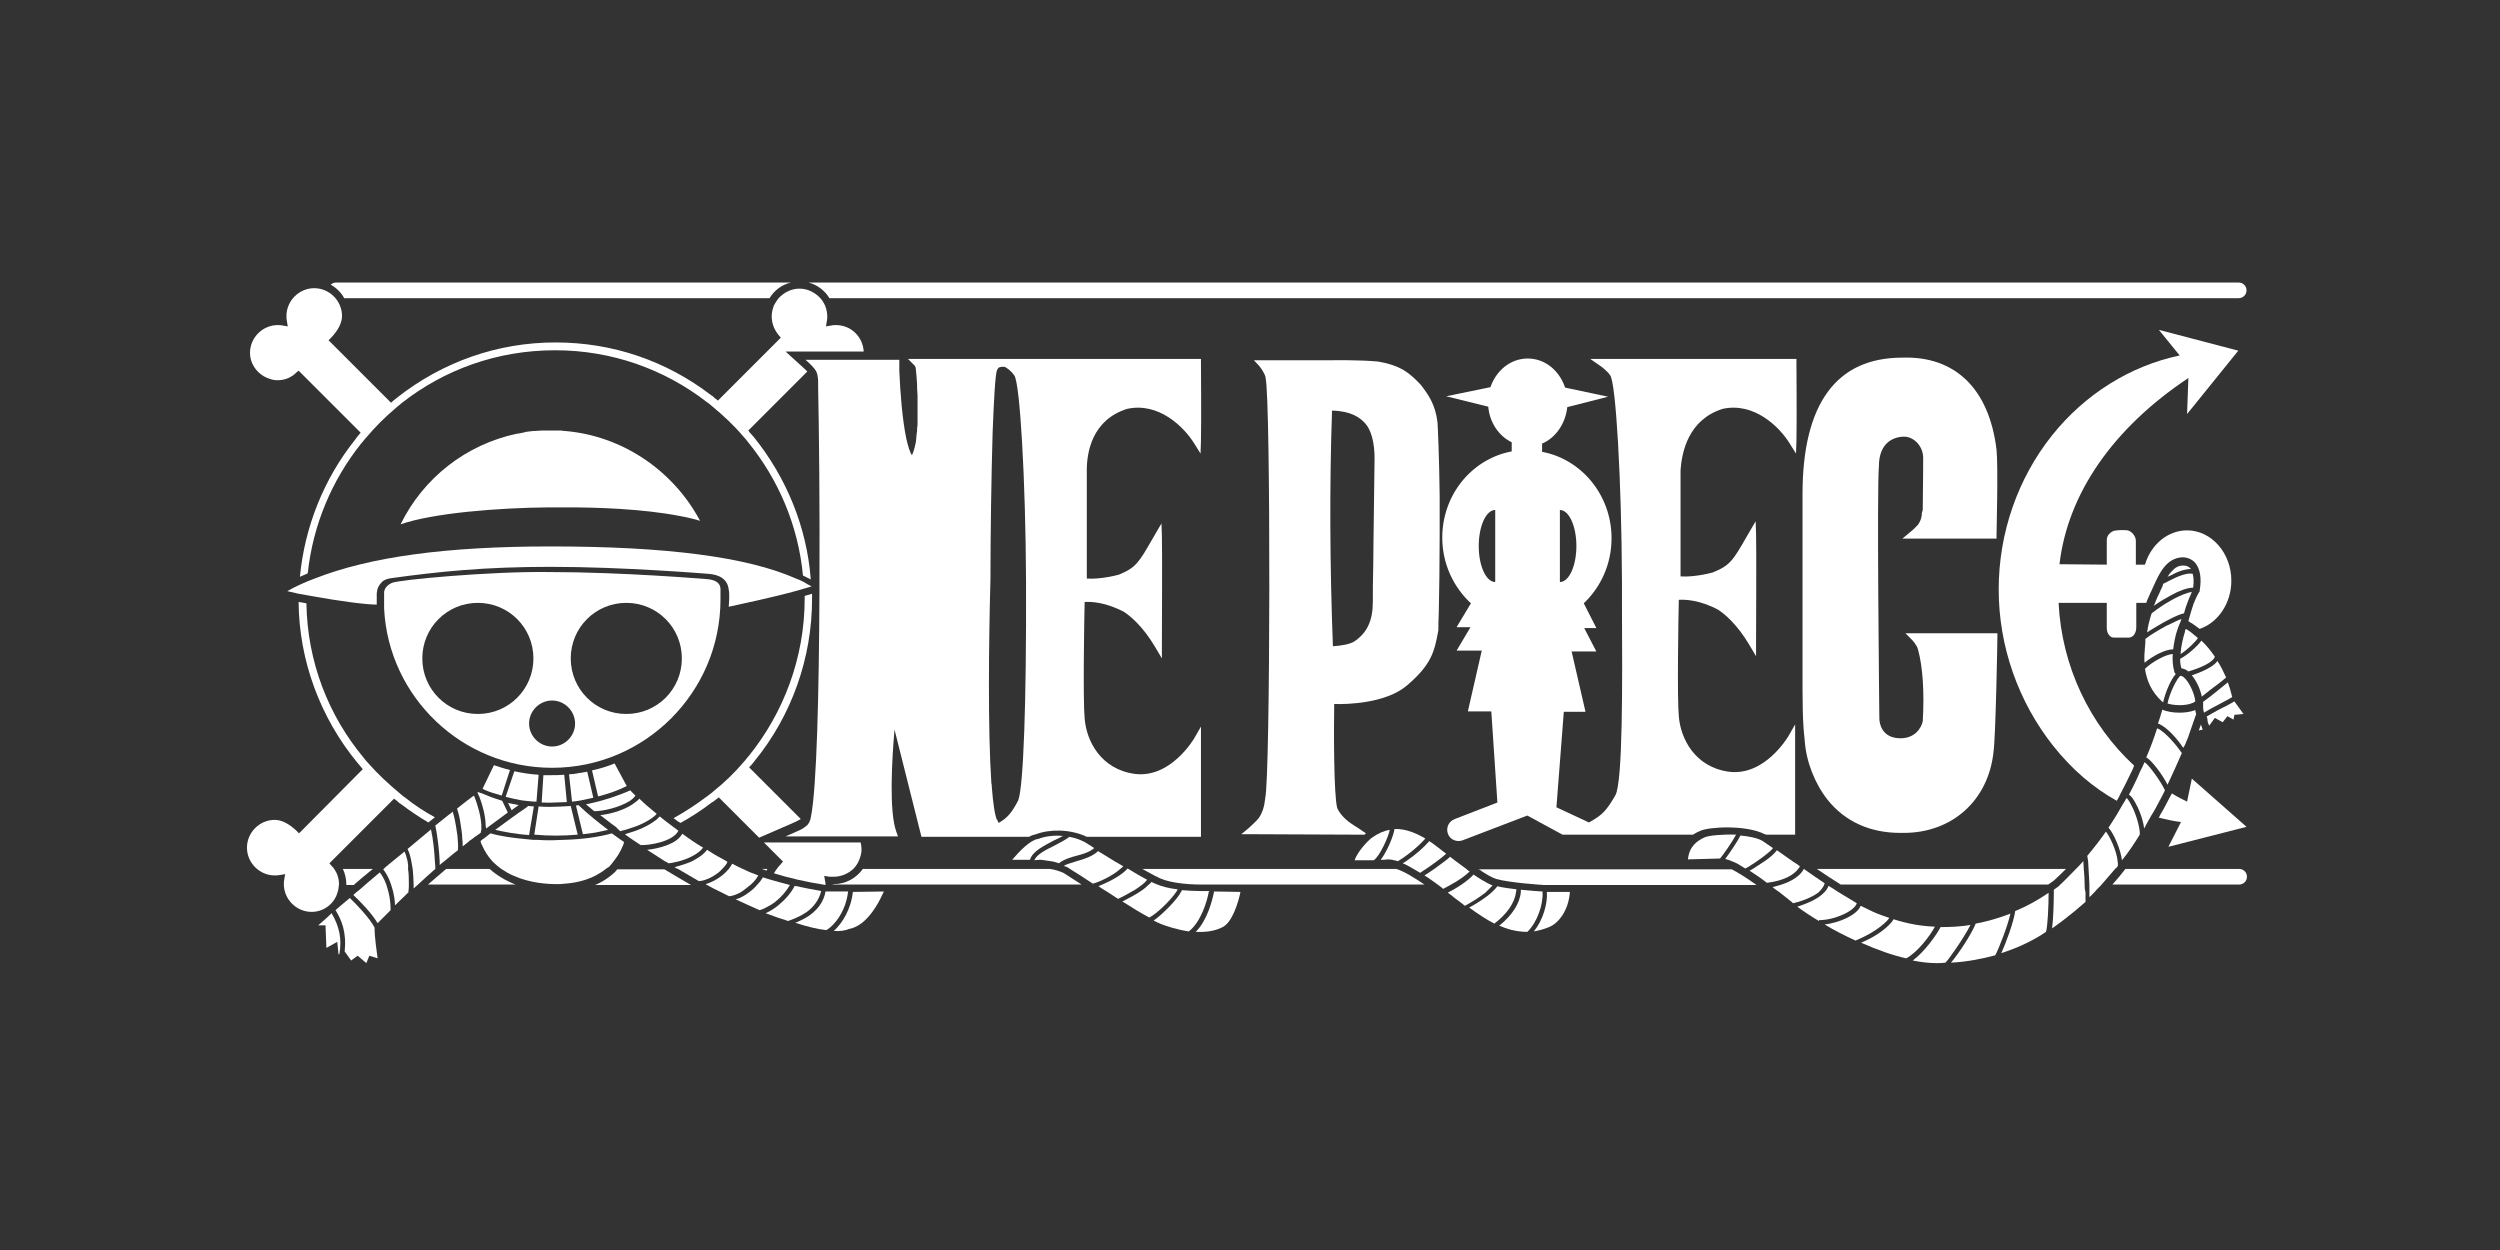 <?xml version="1.0" encoding="utf-8"?>
<svg xmlns="http://www.w3.org/2000/svg" xmlns:xlink="http://www.w3.org/1999/xlink" version="1.1" id="Capa_1" x="0px" y="0px" viewBox="0 0 576 288" style="enable-background:new 0 0 576 288;">
<rect x="0" y="0" width="576" height="288" fill="#333333" stroke="none"/>
<style type="text/css">
	.st0{fill:#FFFFFF;}
</style>
<g>
	<path class="st0" d="M396.9,94.2c7.3-1.6,13.1,4.2,15.4,7.9l1.5,2.4l0.1-2.9c0.1-4.9,0-18,0-18.1l0-0.8l-47.5,0l2.3,1.6&#xD;&#xA;		c0,0,1.6,1.1,2.3,2.2c1.3,1.8,2.6,24,2.7,47.5l0,5.6c0.1,18,0.2,40.4-1.5,43.6c-2,3.5-3.1,4.6-5.6,6l-0.5,0.3v0l-7.5-3.5l1.7-22&#xD;&#xA;		l5,0l-3.2-13.9h5.7l-2.8-5.4h2.8l-2.9-5.7c3.9-3.7,6.4-9,6.4-15c0-9.9-6.9-18.2-16-19.9v-1.9c3.1-1.3,5.4-4.6,5.8-8.4l9.4-2.4&#xD;&#xA;		l-9.9-2.1c-1.3-3.9-4.6-6.7-8.6-6.7c-4,0-7.3,2.8-8.6,6.6l-10.2,2.1l9.7,2.4c0.3,3.7,2.5,6.8,5.4,8.2v2.1c-9.1,1.7-16,9.9-16,19.9&#xD;&#xA;		c0,6,2.6,11.4,6.6,15.1l-3.3,5.5h3.2l-3.2,5.4h5.8l-3.2,14l5.4,0l1.4,21l-9.8,3.8c-1.4,0.5-2.1,2-1.6,3.4c0.5,1.4,2.1,2,3.4,1.5&#xD;&#xA;		l14.9-5.7l8.1,4.4l5.9,0v0l24.2,0c0.7-0.5,1.3-0.7,1.7-0.9c2-0.9,10.5-1.4,14.8,0.8l0.1,0c0.1,0,0.1,0.1,0.2,0.1l6.7,0v-25.4&#xD;&#xA;		l-1.6,2.8c-0.1,0.1-5.4,9.2-13.7,8.1c-7.8-1.1-11.1-7.6-11.5-12.8c-0.4-4-0.1-22.8,0-26.8c1.4-0.1,4.8,0,9.1,2.3&#xD;&#xA;		c1.5,1,4.3,3.3,7.1,8l1.6,2.7l0-3.1c0-0.9,0.1-22.9,0-25.1l-0.1-2.9l-2.1,3.6c-3.1,5.4-3.8,6.6-7.8,8.2c-3.4,0.9-6.2,1-7.4,0.9&#xD;&#xA;		v-24.5C387.5,104.1,389,96.7,396.9,94.2z M359.4,117.5c2.1,0,3.8,3.7,3.8,8.3c0,4.6-1.7,8.3-3.8,8.3V117.5z M344.5,134.1&#xD;&#xA;		c-2.1,0-3.8-3.7-3.8-8.3c0-4.6,1.7-8.3,3.8-8.3V134.1z"/>
	<path class="st0" d="M442.8,118.2c0,1.6-0.9,2.7-0.9,2.7c0,0-0.9,1-1.8,1.7l-1.8,1.5l21.7,0l0-0.8c0-0.6,0.4-15.9,0-19.7&#xD;&#xA;		c-1.7-14-9.5-21.6-21.7-21.2c-15.2,0-23,10.6-23,31.5v39.4c0,9.1,0,12.9,0.5,17.2c0.3,4.9,2.3,10,5.3,13.8c4,5,9.8,7.6,16.7,7.6&#xD;&#xA;		c0.2,0,0.4,0,0.6,0c0.1,0,0.1,0,0.2,0c11.2,0,19.5-7.5,20.7-18.6c0.5-3.4,0.9-25.5,0.9-26.5l0-0.9H439l1.5,1.5c0,0,1.1,1.1,1.4,2.2&#xD;&#xA;		c1.1,4,1.5,9.8,1.1,16.6c-0.3,1.4-1.7,3.9-5.1,3.9c-4.4,0-4.9-3.5-4.9-4.6c0-0.5-0.6-53.3-0.1-58l0-0.1c0-2.6,0.8-4.5,2.2-5.6&#xD;&#xA;		c1.4-1.1,3-1.2,3.7-1.2c2.3,0.1,4.3,2.3,4.3,4.9l0,0.1c0,0.4,0,4.4-0.1,11.9L442.8,118.2z"/>
	<path class="st0" d="M487.7,184.5c0.3-0.5,0.6-1,0.8-1.5c0.9-1.7,1.7-3.3,2.5-5c0.3-0.5,0.5-1.1,0.7-1.6&#xD;&#xA;		c-10.2-9.4-16.7-22.9-17.4-37.5l11.1,0l0,5.8c0,0.8,0.3,1.5,0.8,1.9c0.3,0.3,0.7,0.3,1.1,0.3h3.2l0.1,0c1.3-0.2,1.6-1.6,1.6-2.4&#xD;&#xA;		l0-5.6h2.3c0.2-0.7,0.5-1.2,0.7-1.7c0.1-0.2,0.1-0.3,0.2-0.5c0.3-0.5,0.5-1.1,0.8-1.7c1.3-2.9,2.9-6.4,6.6-6.6h0&#xD;&#xA;		c1.2,0,2.3,0.5,3,1.3c0,0,0,0,0,0c1.1,1.4,1.5,3.5,1,6.4l0,0.2l-0.1,0.1c-0.5,0.8-0.9,1.7-1.3,2.7c-0.4,1.2-0.8,2.5-1.2,4&#xD;&#xA;		c0.3,0.2,0.5,0.4,0.8,0.5c0.6,0.4,1.2,0.9,1.8,1.3c4.2-1.4,7.3-5.9,7.3-11.1c0-6.4-4.6-11.6-10.2-11.6c-4.4,0-8.3,3.2-9.7,7.9h-2.1&#xD;&#xA;		c0-1.6,0-5,0-5.5c0-1.1-1-2.2-1.9-2.4c-0.6-0.1-2.3-0.1-3.1,0.1l-0.1,0c-0.7,0.3-1.6,1-1.6,2.1l0,5.7l-10.9-0.1&#xD;&#xA;		c1.9-16.3,12.4-31.4,29.7-42.9l-0.3,8.3l11.8-14.6L497.4,76l4.8,5.9c-11.4,2.4-21.8,8.9-29.4,18.4c-7.9,9.9-12.3,22.5-12.3,35.5&#xD;&#xA;		c0,13.1,4.5,25.9,12.6,36.1C477.4,177.3,482.3,181.5,487.7,184.5z"/>
	<path class="st0" d="M517.6,190.5L505,179.4l-1.1,5.3c-1.2-0.6-2.4-1.2-3.5-1.9c-0.3,0.5-0.5,1-0.8,1.5c-0.5,0.9-0.9,1.8-1.4,2.6&#xD;&#xA;		c-0.3,0.5-0.6,1-0.8,1.5c1.7,0.4,3.4,0.8,5.1,1l-2.9,5.7L517.6,190.5z"/>
	<path class="st0" d="M259.7,94.2c7.3-1.6,13.1,4.2,15.4,7.9l1.5,2.4l0.1-2.9c0.1-4.9,0-18,0-18.1l0-0.8h-44.7h-20.8l-0.4,0h-0.3v0&#xD;&#xA;		l-1.3,0l1.5,1.5c0,0,0.3,0.3,0.3,0.8c0.1,0.6,0.1,1.3,0.2,2.1c0,0.5,0.1,1.1,0.1,1.7c0,0.2,0,0.4,0,0.6c0,0.6,0.1,1.1,0.1,1.7&#xD;&#xA;		c0,0.1,0,0.1,0,0.2c0,0.3,0,0.7,0,1c0,1.1,0,2.2,0,3.3c0,0.5,0,1,0,1.5c0,0.1,0,0.3,0,0.4c0,0.4,0,0.7-0.1,1.1c0,0.1,0,0.3,0,0.4&#xD;&#xA;		c0,0.3,0,0.6-0.1,0.9c0,0.4-0.1,0.7-0.1,1.1c0,0,0,0,0,0.1c0,0.3-0.1,0.6-0.1,0.8c-0.3,1.5-0.6,2.4-0.9,3c-0.5-0.8-0.9-2.1-1.3-3.9&#xD;&#xA;		c-0.9-4.3-1.4-10.6-1.6-15.6c0-0.2,0-0.3,0-0.5c0-0.4,0-0.8,0-1.2l0-0.8h-2.2v0H202h-16.4c0,0,1.6,1.4,2,2c0.5,0.6,0.7,1.1,0.8,1.9&#xD;&#xA;		c0.1,0.4,0.1,1,0.1,1.6c0,0.5,0,0.9,0,0.9c0.2,9.4,0.4,27.4,0.3,45.6c0,0.5,0,1,0,1.5c-0.1,22.7-0.6,45.4-2,52&#xD;&#xA;		c0,0.2-0.1,0.3-0.1,0.4c-0.2,0.6-0.3,0.8-0.6,1.2c-0.3,0.3-0.9,0.8-1.7,1.2c-0.8,0.4-3.4,1.5-3.4,1.5H202h2.7v0h2.2l-0.4-1.1&#xD;&#xA;		c-1.7-4.7-1-16.7-0.4-23.5l6.2,24.7h12.7h6.9h5.2c0.5-0.3,1.1-0.5,1.6-0.6c3.2-1.2,7.9-1.2,11.7,0.6h26.3v-25.4l-1.6,2.8&#xD;&#xA;		c-0.1,0.1-5.4,9.2-13.7,8.1c-7.8-1.1-11.1-7.6-11.5-12.8c-0.4-4-0.1-22.8,0-26.8c1.4-0.1,4.8,0,9.1,2.3c1.5,1,4.3,3.3,7.1,8&#xD;&#xA;		l1.6,2.7l0-3.1c0-0.9,0.1-22.9,0-25.1l-0.1-2.9l-2.1,3.6c-3.1,5.4-3.8,6.6-7.7,8.2c-3.4,0.9-6.2,1-7.4,0.9v-24.5&#xD;&#xA;		C250.3,104.1,251.7,96.7,259.7,94.2z M233.7,86.5c1.3,1.8,2.6,24,2.7,47.5c0.1,28-0.6,47.3-1.8,50.4c-1.4,2.7-2.4,4-4.5,5.2&#xD;&#xA;		c0,0,0,0,0,0c-0.1-0.1-0.1-0.2-0.2-0.4l0-0.1l-0.1-0.1c0,0,0-0.1-0.1-0.1c-0.5-1.1-0.9-3.8-1.2-7.7c0-0.3,0-0.5-0.1-0.8&#xD;&#xA;		c0-0.1,0-0.1,0-0.2c-0.8-11.7-0.6-32.1-0.2-46.8c0-10,0.2-23.6,0.5-33.8c0.3-7.7,0.6-13.2,1-14.3c0-0.1,0.1-0.1,0.1-0.1l0-0.1&#xD;&#xA;		c0.3-0.5,0.5-0.6,1.6-0.6C232,84.7,233.1,85.6,233.7,86.5z"/>
	<path class="st0" d="M192.1,202c1.7,0,3.3-0.7,4.5-1.8c0.5-0.5,0.9-1.1,1.2-1.7c0.4-0.9,0.7-1.8,0.7-2.8c0-0.6-0.1-1.1-0.2-1.6&#xD;&#xA;		h-22.3l4.4,4.4l0,0l-0.5,0.6c-0.4,0.4-0.7,0.8-1,1.2c-0.2,0.3-0.4,0.6-0.6,0.9c3.5,1.1,7.4,2,11.9,2.7c0-0.3,0-0.6-0.1-0.9&#xD;&#xA;		l-0.2-1.2l1.2,0.2C191.4,202,191.7,202,192.1,202z"/>
	<path class="st0" d="M102.8,200.2c-1.4,1.2-2.8,2.4-4.2,3.6h20.2c-2.1-0.8-4.2-2-6-3.6H102.8z"/>
	<path class="st0" d="M81.6,203.8c1.4-1.2,2.8-2.4,4.3-3.6H79c0.5,1.1,0.8,2.3,0.8,3.6c0,0,0,0.1,0,0.1H81.6z"/>
	<path class="st0" d="M176.6,200.6c0.1-0.1,0.1-0.3,0.2-0.4h-1.3C175.8,200.3,176.2,200.4,176.6,200.6z"/>
	<path class="st0" d="M142.3,200.2c-0.1,0.2-0.3,0.3-0.4,0.5c-1.4,1.4-3.1,2.5-4.8,3.2h22.1c-2.1-1.2-4.1-2.4-6.1-3.6H142.3z"/>
	<path class="st0" d="M340.6,200.2c1.6,1.1,3.1,2,4.1,2.3c3,0.9,10.9,1.4,11,1.4h7.8h41.2c-2.5-1.8-4.5-3-5.7-3.6H340.6z"/>
	<path class="st0" d="M241.9,200.2h-43.1c-1.5,2.1-3.9,3.5-6.7,3.5c-0.1,0-0.2,0-0.2,0c0,0,0,0.1,0,0.1h14.5h42.8&#xD;&#xA;		c-1.5-1-3-1.9-4.2-2.7C243.8,200.6,243.1,200.4,241.9,200.2z"/>
	<path class="st0" d="M471.9,203.8c0.4-0.3,0.9-0.6,1.3-0.9c1-0.9,1.9-1.8,2.8-2.7h-57.4c1.8,1.2,3.7,2.5,5.5,3.6H471.9z"/>
	<path class="st0" d="M263.2,200.2c1.3,0.7,2.3,1.3,3.1,1.7l0.1,0c2.2,1.4,6.6,1.9,10.4,1.9h11h40.4c-2.4-1.6-4.6-3-6.5-3.6H263.2z"/>
	<path class="st0" d="M515.9,200.2h-26.2c-1,1.3-2,2.5-3,3.6h29.2c1,0,1.8-0.8,1.8-1.8C517.7,201,516.9,200.2,515.9,200.2z"/>
	<path class="st0" d="M191.1,68.7h324.7c1,0,1.8-0.8,1.8-1.8c0-1-0.8-1.8-1.8-1.8H186.3C188.3,65.6,190.1,67,191.1,68.7z"/>
	<path class="st0" d="M79.3,68.7h98c1.1-1.8,2.8-3.1,4.9-3.6H77.4c-0.5,0-0.9,0.2-1.2,0.5C77.5,66.3,78.6,67.4,79.3,68.7z"/>
	<path class="st0" d="M164.2,184.8C164.2,184.8,164.2,184.7,164.2,184.8c0.5-0.4,0.9-0.7,1.3-1c0,0,0.1-0.1,0.1-0.1l9.3,9.3l5.3-2.3&#xD;&#xA;		c0,0,2.6-1.1,3.4-1.5c0.4-0.2,0.7-0.4,0.9-0.5l-11.9-11.9c0,0,0.1-0.1,0.1-0.1c0.4-0.4,0.8-0.9,1.1-1.3&#xD;&#xA;		c8.6-10.5,13.3-23.8,13.3-37.4c0-0.4,0-0.8,0-1.2c-0.6,0.2-1.1,0.3-1.7,0.5c0,0.2,0,0.4,0,0.6c0,13.7-4.9,26.4-12.9,36.3&#xD;&#xA;		c-0.4,0.4-0.7,0.9-1.1,1.3c-2.1,2.5-4.5,4.8-7,6.8c-0.4,0.4-0.9,0.7-1.4,1.1c-2.5,1.9-5.1,3.6-7.8,5.1c0.5,0.4,1,0.8,1.6,1.1&#xD;&#xA;		c2.5-1.4,5-3,7.3-4.8L164.2,184.8z"/>
	<path class="st0" d="M77.8,205.5c0.2-0.5,0.2-1.1,0.3-1.7c0,0,0-0.1,0-0.1c0-1.3-0.4-2.5-1.1-3.5c-0.2-0.3-0.4-0.5-0.6-0.7&#xD;&#xA;		l-0.5-0.6l0.2-0.2L90.8,184c0,0,0.1,0.1,0.1,0.1c0.4,0.3,0.8,0.6,1.2,1c0.1,0,0.1,0.1,0.2,0.1c2.1,1.6,4.2,3,6.4,4.3&#xD;&#xA;		c0.5-0.4,1-0.8,1.5-1.2c-2.4-1.3-4.7-2.8-6.8-4.5c-0.5-0.3-0.9-0.7-1.4-1.1c-2.5-2.1-4.9-4.3-7.1-6.8c-0.4-0.4-0.8-0.9-1.1-1.3&#xD;&#xA;		c-8.1-9.7-13-22.1-13.2-35.6c-0.6-0.1-1.2-0.2-1.8-0.3c0.1,13.5,5,26.7,13.6,37.1c0,0,0.1,0.1,0.1,0.1c0.3,0.4,0.6,0.7,0.9,1.1&#xD;&#xA;		l0.1,0.1c0,0,0,0.1,0.1,0.1L68.9,192l-0.6-0.6c-1.7-1.6-3.4-2.5-5-2.5c-3.5,0-6.4,2.9-6.4,6.4c0,3.5,2.9,6.4,6.4,6.4&#xD;&#xA;		c0.4,0,0.7,0,1.2-0.1l1.2-0.2l-0.2,1.2c-0.1,0.4-0.1,0.7-0.1,1.1c0,3.5,2.9,6.4,6.4,6.4C74.6,210.1,77.1,208.2,77.8,205.5z"/>
	<path class="st0" d="M62.2,87.3c0.5,0.2,1.1,0.3,1.7,0.3c0,0,0.1,0,0.1,0c1.3,0,2.5-0.4,3.5-1.1c0.3-0.2,0.5-0.4,0.7-0.6l0.6-0.5&#xD;&#xA;		l0.2,0.2l14.1,14.1c0,0-0.1,0.1-0.1,0.1c-0.4,0.5-0.8,0.9-1.1,1.4c-7.3,9.1-11.7,20.2-12.8,31.7c0.6-0.3,1.2-0.5,1.8-0.8&#xD;&#xA;		c1.2-11.2,5.6-21.5,12.3-29.9c0.4-0.4,0.7-0.9,1.1-1.3c2.1-2.5,4.4-4.8,6.9-6.9c0.4-0.4,0.9-0.7,1.3-1.1c9.8-7.7,22-12.2,35.4-12.2&#xD;&#xA;		c13.1,0,25.2,4.4,34.9,11.9c0.5,0.3,0.9,0.7,1.4,1.1c2.5,2.1,4.9,4.3,7,6.8c0.4,0.4,0.8,0.9,1.1,1.3c7,8.6,11.6,19.2,12.7,30.8&#xD;&#xA;		c0.6,0.3,1.2,0.6,1.8,0.9c-0.9-12-5.6-23.5-13.2-32.9c0,0-0.1-0.1-0.1-0.1c-0.3-0.3-0.5-0.6-0.8-0.9l-0.2-0.3c0,0-0.1-0.1-0.1-0.1&#xD;&#xA;		l13.6-13.6c-0.3-0.3-1-1-1.7-1.6l-3.3-3H199c-0.2-3.4-2.9-6.1-6.4-6.1c-0.4,0-0.7,0-1.1,0.1l-1.2,0.2l0.2-1.2&#xD;&#xA;		c0.1-0.4,0.1-0.7,0.1-1.1c0-0.9-0.2-1.7-0.5-2.5c-0.3-0.6-0.6-1.2-1.1-1.7c-1.2-1.3-2.9-2.2-4.8-2.2c-1.9,0-3.6,0.9-4.8,2.2&#xD;&#xA;		c-0.4,0.5-0.8,1.1-1.1,1.7c-0.3,0.8-0.5,1.6-0.5,2.5c0,1.6,0.6,3.1,1.6,4.3l0.5,0.6l-14.5,14.5c0,0-0.1-0.1-0.1-0.1&#xD;&#xA;		c-0.4-0.3-0.8-0.6-1.2-1c-0.1,0-0.1-0.1-0.2-0.1c-10.4-8-22.8-12.2-35.9-12.2c-13.3,0-25.9,4.4-36.5,12.7c0,0-0.1,0.1-0.1,0.1&#xD;&#xA;		c-0.4,0.3-0.8,0.6-1.2,1c0,0-0.1,0.1-0.1,0.1L75.7,78.4l0.6-0.6c1.6-1.7,2.5-3.4,2.5-5c0-3.5-2.9-6.4-6.4-6.4&#xD;&#xA;		c-3.5,0-6.4,2.9-6.4,6.4c0,0.4,0,0.7,0.1,1.2l0.2,1.2l-1.2-0.2c-0.4-0.1-0.7-0.1-1.1-0.1c-3.5,0-6.4,2.9-6.4,6.4&#xD;&#xA;		C57.6,84,59.5,86.5,62.2,87.3z"/>
	<path class="st0" d="M127,178.6c-0.6,0-1.2,0-1.8,0l-0.4,6.3c1,0,1.9,0.1,2.9,0c1,0,2-0.1,2.9-0.1l-0.4-4.2l-0.2-2.1&#xD;&#xA;		C129,178.6,128,178.6,127,178.6z"/>
	<path class="st0" d="M124.1,178.5c-1.9-0.1-3.7-0.4-5.6-0.8l-2,5.9c1.3,0.3,2.5,0.6,3.7,0.8c1.1,0.1,2.2,0.3,3.4,0.3L124.1,178.5z"/>
	<path class="st0" d="M133.1,192.3l-1.6-6.6c-1.6,0.1-3.2,0.2-4.8,0.2c-0.9,0-1.7,0-2.6-0.1l-1,6.5&#xD;&#xA;		C126.3,192.6,129.8,192.6,133.1,192.3z"/>
	<path class="st0" d="M111.7,182c1.1,0.5,2.5,0.9,3.9,1.3l1.9-5.9c-1.3-0.3-2.5-0.7-3.7-1.1l-2.6,5.4&#xD;&#xA;		C111.3,181.8,111.5,181.9,111.7,182z"/>
	<path class="st0" d="M133.5,178.1c-0.2,0-0.3,0-0.5,0.1c-0.6,0.1-1.3,0.2-1.9,0.2l0.7,6.3c0.3,0,0.6-0.1,0.9-0.1l1.2-0.2&#xD;&#xA;		c0.9-0.2,1.9-0.4,2.8-0.6l-1.4-6C134.7,177.9,134.1,178,133.5,178.1z"/>
	<path class="st0" d="M140.6,199.4c0.3-0.3,0.5-0.6,0.8-1c0.8-1,1.5-2.1,2-3.3c0.2-0.4,0.3-0.7,0.4-1.1c-0.3-0.2-0.6-0.4-0.9-0.6&#xD;&#xA;		c-0.6-0.4-1.2-0.9-1.8-1.3c0,0-0.1,0-0.1-0.1c-3.2,0.9-7.1,1.4-11.1,1.5c-0.9,0-1.9,0.1-2.8,0.1c0,0,0,0,0,0c-1.1,0-2.2,0-3.4-0.1&#xD;&#xA;		c-0.3,0-0.6,0-0.9,0l-1-0.1c-3.4-0.3-6.4-0.7-8.8-1.4c-0.5,0.4-0.9,0.7-1.4,1.1c-0.3,0.2-0.6,0.4-0.9,0.7c0.1,0.3,0.2,0.7,0.4,1&#xD;&#xA;		c0.6,1.4,1.4,2.6,2.4,3.7c0,0,0,0,0,0c0.6,0.6,1.3,1.2,2,1.7c0.9,0.6,1.9,1.2,2.9,1.6c3.8,1.7,7.9,1.9,9.9,1.9c0,0,0,0,0,0&#xD;&#xA;		c0.6,0,1.1,0,1.8-0.1c3.1-0.2,6.7-1.1,9.6-3.5C140.1,199.9,140.4,199.7,140.6,199.4z"/>
	<path class="st0" d="M123,185.8c-0.4,0-0.9-0.1-1.3-0.1l-0.5,0.4c-2.5,1.7-4.8,3.4-7.1,5.1c2.2,0.5,4.9,1,7.8,1.2L123,185.8z"/>
	<path class="st0" d="M144.4,181.1l-2.8-5.2c-1.7,0.7-3.4,1.2-5.2,1.6l1.4,6C140.1,182.9,142.5,182.1,144.4,181.1z"/>
	<path class="st0" d="M137.3,191.8c1-0.2,1.9-0.4,2.8-0.6c-2.5-1.9-4.7-3.7-6.6-5.5l-0.2-0.2c-0.2,0-0.4,0.1-0.6,0.1l1.6,6.6&#xD;&#xA;		C135.2,192.1,136.2,192,137.3,191.8z"/>
	<path class="st0" d="M88,134.1c0.4-0.5,1.4-0.8,2.2-0.9c10.9-1.5,21.3-2.6,36.7-2.6c17,0,36,1.6,36.2,1.6c1.2,0.1,4.5,0.4,4.8,3.7&#xD;&#xA;		c0.2,0.8,0.1,2.6,0,3.9c2.7-0.6,9.9-2.1,15.7-3.7c0.6-0.2,1.2-0.3,1.7-0.5c0.6-0.2,1.2-0.3,1.7-0.5c-0.6-0.3-1.2-0.6-1.8-1&#xD;&#xA;		c-0.6-0.3-1.2-0.6-1.8-0.8c-11.3-5-29.9-7.4-56.6-7.4c-24,0-41.6,2.4-54.3,7.4c-0.6,0.2-1.2,0.5-1.8,0.7c-0.6,0.3-1.2,0.5-1.8,0.8&#xD;&#xA;		c-0.9,0.4-1.8,0.9-2.7,1.4c0.8,0.2,1.7,0.4,2.6,0.6c0.6,0.1,1.1,0.2,1.7,0.3c0.6,0.1,1.1,0.2,1.7,0.3c5.5,1,11.9,1.9,14.6,1.9&#xD;&#xA;		c0-0.8,0-1.8,0-2.6C86.9,135.5,87.3,134.8,88,134.1z"/>
	<path class="st0" d="M156.7,118.9c1.7,0.3,3.3,0.7,4.6,1.1c-6.3-11.8-18.1-19.6-31.1-20.7c-0.3,0-0.5,0-0.8-0.1c-0.2,0-0.5,0-0.7,0&#xD;&#xA;		c-0.6,0-1.1,0-1.7,0c-0.6,0-1.2,0-1.8,0c-0.2,0-0.3,0-0.5,0c-0.5,0-1,0.1-1.5,0.1c-0.1,0-0.2,0-0.3,0c-0.6,0.1-1.2,0.1-1.7,0.2&#xD;&#xA;		c-0.1,0-0.2,0-0.3,0.1c-0.5,0.1-1,0.2-1.5,0.3c-0.1,0-0.2,0-0.2,0c-11.9,2.5-21.7,10.3-26.9,20.9c7.5-2.6,22.4-3.8,34.1-3.9&#xD;&#xA;		c1.5,0,2.9,0,4.4,0C137.3,116.9,148,117.2,156.7,118.9z"/>
	<path class="st0" d="M127.2,176.9c21.4,0,38.8-17.4,38.8-38.8c0-0.7,0-1.8,0-2.5c-0.1-1.4-1.3-2.1-3.5-2.2c-0.2,0-19-1.6-36-1.6&#xD;&#xA;		c-13.4-0.2-34.9,1.8-36.2,2.5c-0.9,0.4-1.9,1.2-1.8,2.5c0,0.2,0,0.5,0,0.7c0,1.1,0,2.4,0,2.7C89.5,160.6,106.5,176.9,127.2,176.9z&#xD;&#xA;		 M144.3,138.9c7.1,0,12.8,5.7,12.8,12.8c0,7.1-5.7,12.8-12.8,12.8c-7.1,0-12.8-5.7-12.8-12.8C131.5,144.6,137.2,138.9,144.3,138.9z&#xD;&#xA;		 M127.2,161.4c2.9,0,5.3,2.4,5.3,5.3c0,2.9-2.4,5.3-5.3,5.3c-2.9,0-5.3-2.4-5.3-5.3C121.9,163.8,124.3,161.4,127.2,161.4z&#xD;&#xA;		 M110.1,138.9c7.1,0,12.8,5.7,12.8,12.8c0,7.1-5.7,12.8-12.8,12.8c-7.1,0-12.8-5.7-12.8-12.8C97.3,144.6,103,138.9,110.1,138.9z"/>
	<path class="st0" d="M93.9,198.4c-0.2-0.8-0.4-1.6-0.7-2.2c-0.9,0.7-1.8,1.5-2.7,2.2c-0.7,0.6-1.4,1.1-2,1.7&#xD;&#xA;		c-0.1,0.1-0.1,0.1-0.2,0.2c0.6,0.8,1.3,1.9,1.8,3.5c0.2,0.5,0.3,1.1,0.5,1.7c0.2,0.9,0.4,2,0.4,3.1c1-1,2.1-2,3.1-3&#xD;&#xA;		c0,0,0-0.1,0-0.2c0.1-0.5,0.1-1.1,0.1-1.7c0-1.2,0-2.4-0.2-3.6C94.1,199.6,94,199,93.9,198.4z"/>
	<path class="st0" d="M89,203.8c-0.5-1.4-1.1-2.3-1.5-2.8c-1.1,0.9-2.2,1.9-3.3,2.8c-0.7,0.6-1.3,1.2-2,1.7&#xD;&#xA;		c-0.3,0.2-0.5,0.5-0.8,0.7c1.2,1.1,4.2,4.1,5.6,6.5c1-1,2-2,3-3c0-1.6-0.2-3-0.5-4.2C89.3,204.9,89.2,204.3,89,203.8z"/>
	<path class="st0" d="M112,190.9c0.1-0.1,0.3-0.2,0.4-0.3c1.5-1.1,3-2.2,4.6-3.4l-1.2-2.5l-0.1-0.2c-2-0.6-3.5-1.2-4.9-1.8&#xD;&#xA;		c0,0,0,0-0.1,0c-0.2-0.1-0.3-0.1-0.5-0.2c-0.1,0-0.1,0.1-0.2,0.1c0.1,0.3,0.3,0.6,0.5,1.1c0.6,1.6,1.4,4.2,1.4,6.7&#xD;&#xA;		C112,190.6,112,190.8,112,190.9z"/>
	<path class="st0" d="M119.5,185.5C119.5,185.5,119.5,185.5,119.5,185.5c-0.8-0.2-1.7-0.3-2.4-0.5l0,0.1l0.8,1.6&#xD;&#xA;		C118.4,186.2,119,185.9,119.5,185.5z"/>
	<path class="st0" d="M100.3,200.2c0-0.4,0-1-0.1-1.7c-0.1-2.1-0.4-5.2-0.9-7.4c-1.7,1.4-3.5,2.9-5.4,4.5c0.4,0.8,0.7,1.8,0.9,3&#xD;&#xA;		c0.1,0.6,0.2,1.1,0.3,1.7c0.1,1.2,0.2,2.5,0.2,3.6c0,0.3,0,0.5,0,0.8c0.3-0.3,0.6-0.5,0.9-0.8C97.6,202.6,98.9,201.4,100.3,200.2&#xD;&#xA;		C100.3,200.2,100.3,200.2,100.3,200.2z"/>
	<path class="st0" d="M86.3,213.7c-1.1-2.1-4.1-5.3-5.7-6.8c-1.2,1-2.3,1.9-3.3,2.8c1.4,2.2,2.6,5.2,2.1,9.5l0,0l1.5,2.1l1.5-1.1&#xD;&#xA;		l2,1.7l0.7-1.7l1.9,0.6C86.8,219.1,86.3,216.1,86.3,213.7L86.3,213.7z"/>
	<path class="st0" d="M73.3,213.2H75l0.2,5.2l2.5-1.4l0.3,2.9l0.2-0.1c0.6-3.5,0-6.3-1.8-9.4C75.2,211.6,74.1,212.5,73.3,213.2z"/>
	<path class="st0" d="M106.3,191.1c0.1,0.6,0.2,1.3,0.2,2c0.1,0.6,0.1,1.3,0.1,1.9c0.5-0.4,1.1-0.8,1.6-1.3c0.2-0.1,0.4-0.3,0.6-0.4&#xD;&#xA;		c0.4-0.3,0.7-0.6,1.1-0.8c0.1-0.1,0.3-0.2,0.4-0.3c0.2-0.1,0.3-0.2,0.5-0.4c0-0.2,0-0.4,0.1-0.6c0-0.1,0-0.1,0-0.2c0-0.3,0-0.7,0-1&#xD;&#xA;		c-0.1-1.4-0.4-2.8-0.8-4.1c-0.3-1.1-0.7-2.1-0.9-2.6c-0.1,0.1-0.2,0.2-0.3,0.2c-1,0.7-2.2,1.7-3.6,2.8c0.2,0.6,0.5,1.6,0.7,2.8&#xD;&#xA;		C106.1,189.7,106.2,190.4,106.3,191.1z"/>
	<path class="st0" d="M101.3,198.4c0,0.3,0,0.6,0,0.9c0.3-0.3,0.7-0.6,1.1-0.9c1-0.8,2-1.7,3.1-2.5c0.1-1,0-2.1-0.1-3.3&#xD;&#xA;		c-0.1-0.7-0.2-1.4-0.3-2c-0.1-0.8-0.3-1.5-0.4-2.1c-0.1-0.6-0.3-1.1-0.4-1.5c-0.3,0.3-0.7,0.6-1,0.8c-0.5,0.4-1,0.8-1.5,1.2&#xD;&#xA;		c-0.5,0.4-1,0.8-1.5,1.2c0,0,0,0,0,0C100.8,192.6,101.2,196,101.3,198.4z"/>
	<path class="st0" d="M173,203.8c0.8-0.7,1.4-1.5,1.7-2.1c-1.4-0.5-2.6-1-3.8-1.6c-0.8-0.4-1.5-0.7-2.2-1.1&#xD;&#xA;		c-0.2,0.4-0.5,0.8-0.7,1.1c-0.5,0.6-1.1,1.2-1.5,1.5c-1.1,0.9-2.5,1.7-3.9,2.1c0,0,0.1,0,0.1,0.1c1.1,0.6,2.2,1.2,3.3,1.7&#xD;&#xA;		c0.7,0.3,1.3,0.7,2,1c1-0.1,1.9-0.5,2.8-1C171.5,205,172.3,204.4,173,203.8z"/>
	<path class="st0" d="M166.4,200.2c0.6-0.6,1-1.1,1.2-1.6c0,0-0.1-0.1-0.1-0.1c-0.4-0.2-0.8-0.5-1.2-0.7c-1.2-0.6-2.3-1.3-3.4-2&#xD;&#xA;		c-0.8,1.1-2.2,2-3.6,2.7c-1.4,0.6-2.8,1-3.9,1.3c0.3,0.2,0.5,0.3,0.8,0.4c1.6,0.9,3.2,1.9,4.8,2.8c1.2,0,3.1-0.8,4.7-2.1&#xD;&#xA;		C166,200.6,166.2,200.4,166.4,200.2z"/>
	<path class="st0" d="M189.2,205.3c-2.2-0.4-4.2-0.8-6.1-1.2c-0.8,1.6-2.2,3.2-3.8,4.5c-0.5,0.4-0.9,0.7-1.4,1&#xD;&#xA;		c-0.5,0.3-1,0.6-1.5,0.8c1.8,0.7,3.6,1.3,5.2,1.8c0.2-0.1,0.3-0.1,0.5-0.2c1.1-0.4,2.5-1,3.8-1.9&#xD;&#xA;		C187.4,209,188.7,207.4,189.2,205.3z"/>
	<path class="st0" d="M178.6,207.8c1.4-1.1,2.6-2.5,3.4-3.9c-1.6-0.4-3-0.8-4.4-1.2c-0.6-0.2-1.1-0.3-1.6-0.5c-0.1,0-0.2,0-0.2-0.1&#xD;&#xA;		c-0.3,0.5-0.7,1.1-1.3,1.7c-0.5,0.6-1.1,1.2-1.8,1.7c-0.9,0.7-2,1.4-3.2,1.7c1.9,0.9,3.7,1.7,5.5,2.5c0.8-0.2,1.5-0.6,2.2-1&#xD;&#xA;		C177.7,208.5,178.1,208.1,178.6,207.8z"/>
	<path class="st0" d="M195.4,205.4l-5.2,0c-0.6,3.4-3.2,5.5-5.6,6.6c-0.5,0.2-0.9,0.5-1.4,0.6c2.8,0.9,5.2,1.5,7.2,1.7&#xD;&#xA;		C192.3,213.2,194.9,209.9,195.4,205.4C195.4,205.5,195.4,205.5,195.4,205.4z"/>
	<path class="st0" d="M196.5,205.5c-0.4,3.9-2.4,7.2-4.4,9c1.5,0.1,2.7-0.1,3.6-0.5l0.1,0c2.8-0.6,5.5-3.4,7.8-8.5c0,0,0-0.1,0-0.1&#xD;&#xA;		L196.5,205.5C196.5,205.5,196.5,205.5,196.5,205.5z"/>
	<path class="st0" d="M145,184.6L145,184.6c0.6-0.4,1.1-0.8,1.4-1.3c-0.5-0.5-0.9-0.9-1.2-1.2c-2.9,1.3-6.3,2.4-9.6,3.1&#xD;&#xA;		c-0.2,0-0.4,0.1-0.6,0.1c0.6,0.5,1.3,1.1,1.9,1.6C139.1,186.9,142.7,186,145,184.6z"/>
	<path class="st0" d="M154,198.9c0.5,0,1.3-0.2,2.2-0.4c2-0.5,4.6-1.6,5.8-3.2c-1.7-1-3.3-2.1-4.8-3.2c-1.3,2.4-5.4,3.4-8.1,3.7&#xD;&#xA;		c1.4,0.9,2.8,1.8,4.2,2.7C153.6,198.6,153.8,198.7,154,198.9z"/>
	<path class="st0" d="M144.9,192.9c0.3,0.2,0.6,0.4,0.9,0.6c0.3,0.2,0.6,0.4,0.9,0.6c0.3,0.2,0.6,0.4,0.9,0.6c2,0.1,7.5-0.8,8.7-3.3&#xD;&#xA;		c-0.4-0.3-0.8-0.6-1.2-0.9c-0.5-0.4-1.1-0.8-1.6-1.2c-0.5-0.4-1-0.8-1.5-1.2c0,0,0,0,0,0c0,0,0,0,0,0c-0.9,1.1-3.2,2.5-5.8,3.4&#xD;&#xA;		c-0.6,0.2-1.3,0.4-1.9,0.6c0,0,0,0,0,0c-0.1,0-0.2,0.1-0.3,0.1c0.1,0.1,0.2,0.1,0.2,0.2C144.5,192.6,144.7,192.7,144.9,192.9z"/>
	<path class="st0" d="M142.9,191.5c0.1,0,0.2,0,0.3-0.1c0.5-0.1,1-0.2,1.5-0.4c0.6-0.2,1.2-0.4,1.8-0.6c2.4-0.9,4.3-2.2,4.8-2.9&#xD;&#xA;		c-1.6-1.3-2.9-2.4-4-3.5c-0.1,0.2-0.3,0.3-0.5,0.5c-0.5,0.4-1,0.8-1.7,1.2v0c-2.1,1.2-4.8,1.9-6.8,2.1c1.2,0.9,2.4,1.9,3.7,2.8&#xD;&#xA;		c0,0,0,0,0,0C142.3,191,142.6,191.2,142.9,191.5z"/>
	<path class="st0" d="M244.9,192.6c-2.1-0.2-4.2,0.1-5.7,0.7l-0.1,0c-1.8,0.3-4.3,2.9-5.9,4.8c1.2,0,2.7,0,4.1,0&#xD;&#xA;		c0.6-2,3.2-3.2,5.4-4.4C243.4,193.4,244.2,193,244.9,192.6z"/>
	<path class="st0" d="M239.8,198.1L239.8,198.1l0.1,0c0.8,0.1,1.5,0.2,2.1,0.3c0.8,0.1,1.4,0.3,2,0.5c0.2-0.2,0.4-0.3,0.7-0.5&#xD;&#xA;		c0.9-0.5,2-0.9,3.2-1.2c1.6-0.4,3.2-0.9,4.2-1.8c-0.6-0.4-1-0.7-1.4-0.9c-1.3-0.9-2.8-1.4-4.3-1.7c-0.9,0.7-2.1,1.3-3.4,2&#xD;&#xA;		c-2,1-4.1,2-4.7,3.4C239,198.1,239.5,198.1,239.8,198.1z"/>
	<path class="st0" d="M271,205.5c0.1-0.2,0.3-0.4,0.3-0.6c-1.8-0.2-3.5-0.6-4.9-1.2c-0.3-0.1-0.6-0.3-0.9-0.4&#xD;&#xA;		c-0.1,0-0.1-0.1-0.2-0.1c-0.2,0.2-0.3,0.4-0.5,0.5c-0.6,0.6-1.3,1.2-2.1,1.7c-1.2,0.8-2.7,1.6-4.1,2.3c2.2,1.4,4.3,2.7,6.2,3.7&#xD;&#xA;		C266.7,210.4,269.8,207.3,271,205.5z"/>
	<path class="st0" d="M279.7,205.5c-0.4,2.1-1.6,6.6-4.2,9.2c2.1,0.1,4.3-0.1,6.2-1.1c2.2-1.1,3.6-5.6,4.1-8.1c0,0,0,0,0,0&#xD;&#xA;		c-1.4,0-4-0.1-6.1-0.1C279.7,205.4,279.7,205.5,279.7,205.5z"/>
	<path class="st0" d="M258.8,199.6c-0.6-0.4-1.2-0.7-1.9-1.1c-1.4-0.9-2.8-1.7-3.9-2.4c-1.3,1.2-3.1,1.8-4.9,2.3&#xD;&#xA;		c-0.2,0.1-0.4,0.1-0.6,0.2c-0.9,0.3-1.8,0.5-2.4,0.9c0.2,0.1,0.3,0.1,0.5,0.2l0.1,0c0.3,0.2,0.6,0.3,0.8,0.5c1.6,1,3.4,2.1,5.3,3.4&#xD;&#xA;		c1.8-0.5,4.8-2,6.3-3.4C258.4,200,258.6,199.8,258.8,199.6z"/>
	<path class="st0" d="M278.6,205.3c-0.8,0-1.5,0-1.9,0c-1.4,0-2.9-0.1-4.4-0.2c0,0.1-0.1,0.3-0.2,0.4c-0.9,1.8-4.3,5.2-6.3,6.6&#xD;&#xA;		c0.6,0.3,1.2,0.6,1.7,0.8c1.3,0.5,3.7,1.3,6.4,1.7c2.8-2.2,4.2-6.9,4.6-9.1C278.6,205.5,278.6,205.4,278.6,205.3z"/>
	<path class="st0" d="M263.2,203.8c0.4-0.3,0.8-0.7,1.1-1.1c-1.3-0.7-2.9-1.6-4.5-2.6c0,0,0,0,0,0c0,0,0,0,0,0&#xD;&#xA;		c-1.1,1.3-3.5,2.7-5.6,3.6c-0.4,0.2-0.8,0.3-1.1,0.5c0,0,0,0,0,0c0.6,0.4,1.2,0.8,1.9,1.2c0.9,0.6,1.7,1.1,2.6,1.7&#xD;&#xA;		c0.9-0.4,2-1,3.2-1.7C261.6,205,262.4,204.4,263.2,203.8z"/>
	<path class="st0" d="M327.2,201.1c0.4-0.3,0.9-0.6,1.5-1c0.7-0.5,1.5-1,2.4-1.7c0.7-0.5,1.4-1.1,2.1-1.7c0,0,0,0,0,0&#xD;&#xA;		c-1.6-1.2-2.9-2.3-3.9-2.9c-1.1,1.3-3.1,3.1-5.3,4.6c-0.3,0.2-0.5,0.3-0.8,0.5c0.7,0.3,1.5,0.7,2.3,1.2&#xD;&#xA;		C326.2,200.5,326.7,200.8,327.2,201.1z"/>
	<path class="st0" d="M349.3,205.5c0-0.2,0.1-0.4,0.1-0.6c-1.6-0.2-3.2-0.4-4.4-0.7c-0.3,0.4-0.7,0.8-1.1,1.2&#xD;&#xA;		c-1.6,1.5-3.9,2.9-5.4,3.7c2.2,1.6,4.2,2.9,5.8,3.7C347.2,210.6,349,208,349.3,205.5z"/>
	<path class="st0" d="M320.2,191.2c-1.3,0.2-2.7,0.8-4.1,1.8c-1.2,0.9-3.4,3.4-4,5.2c1.4,0,2.9,0,4.4,0l0,0&#xD;&#xA;		C317.9,197.3,319.9,192.8,320.2,191.2z"/>
	<path class="st0" d="M338.6,200.8c-0.3-0.2-0.6-0.4-0.9-0.7c-0.8-0.6-1.5-1.1-2.3-1.7c-0.4-0.3-0.9-0.7-1.3-1&#xD;&#xA;		c-0.4,0.4-0.8,0.7-1.2,1c-0.8,0.6-1.6,1.2-2.3,1.7c-0.9,0.6-1.7,1.2-2.4,1.6c1,0.6,1.9,1.3,2.9,2c0.5,0.4,1,0.7,1.4,1.1&#xD;&#xA;		c0.6-0.3,1.3-0.7,2-1.1C336.2,202.8,337.8,201.6,338.6,200.8z"/>
	<path class="st0" d="M343.9,204c-0.1,0-0.2-0.1-0.3-0.1c-1.1-0.5-2.5-1.3-4.1-2.4c-0.6,0.7-1.7,1.6-2.9,2.4&#xD;&#xA;		c-0.9,0.6-1.9,1.2-2.9,1.7c0,0-0.1,0-0.1,0.1c0.4,0.3,0.9,0.6,1.3,1c0.9,0.7,1.8,1.3,2.6,2c1.7-0.9,3.4-2,4.7-3&#xD;&#xA;		C342.9,205,343.5,204.4,343.9,204z"/>
	<path class="st0" d="M356.4,205.5c0.2,2.7-0.9,6.5-3,9.1c1.1-0.2,2.3-0.5,3.5-1c2.2-0.9,4.5-3.8,4.8-8.1c0,0,0,0,0,0L356.4,205.5&#xD;&#xA;		C356.4,205.5,356.4,205.5,356.4,205.5z"/>
	<path class="st0" d="M319.8,198L319.8,198c0.7,0,1.4,0.2,2.2,0.4c0,0,0.1,0,0.1,0c0,0,0,0,0,0c2.5-1.5,5-3.7,6.3-5.2&#xD;&#xA;		c-1.9-1.1-4.4-2.3-7.1-2.2c-0.2,1.5-1.7,5.2-3.2,7.1C318.6,198.1,319.2,198.1,319.8,198L319.8,198z"/>
	<path class="st0" d="M355.4,205.5c0,0,0-0.1,0-0.1c-0.7,0-2.7-0.2-5-0.4c0,0.2,0,0.3,0,0.5c-0.2,2.6-2,5.4-5,7.8c0,0,0,0,0,0l0.1,0&#xD;&#xA;		c1.6,0.7,3.8,1.4,6.4,1.4C354.2,212.5,355.6,208.3,355.4,205.5z"/>
	<path class="st0" d="M512.9,156.1c-0.6-1.3-1.2-2.6-2-3.8c-1,1.4-3.6,2.5-5.9,3.3c1,1.2,1.9,3,2.3,4.9c0.5-0.4,1.1-0.9,2-1.6&#xD;&#xA;		C510.7,157.9,512.1,156.8,512.9,156.1z"/>
	<path class="st0" d="M499.4,162.1c2.1,0.6,5.1,0.5,6.4-0.5c-0.2-1.8-1.2-3.9-2.2-5.1c-0.2-0.2-0.4-0.4-0.5-0.5c0,0,0,0,0,0l0,0&#xD;&#xA;		c-0.3-0.2-0.5-0.3-0.7-0.3c0,0,0,0,0,0l0,0C501.7,156,499.8,159.8,499.4,162.1z"/>
	<path class="st0" d="M510.3,151.3L510.3,151.3c-0.9-1.3-1.9-2.6-3.1-3.7c-0.8,1.2-3.3,3.4-4.9,4.2c0,0.8,0.1,1.5,0.3,2.2&#xD;&#xA;		c0,0,0,0,0.1,0c0.4,0.1,0.9,0.2,1.5,0.7C507,153.9,509.9,152.6,510.3,151.3z"/>
	<path class="st0" d="M503.6,144.9c-0.1,0.2-0.2,0.5-0.2,0.7c-0.5,1.6-0.9,3.4-1,5.1c1.6-1,3.6-3,4-3.7c-0.6-0.5-1.1-0.9-1.7-1.4&#xD;&#xA;		C504.3,145.3,504,145.1,503.6,144.9z"/>
	<path class="st0" d="M506.6,168.3l0.9-0.2c-0.1-0.4-0.3-0.7-0.4-1.2L506.6,168.3z"/>
	<path class="st0" d="M499.4,180.8c1.1-2.3,2.2-4.8,3.3-7.3c-0.8-1.2-3.8-5-5.7-5.7c-0.7,2.2-1.5,4.4-2.5,6.7&#xD;&#xA;		C495.8,175.2,498.3,178.6,499.4,180.8z"/>
	<path class="st0" d="M507.8,164.2c0.8-0.5,2.2-1.3,3.6-2c1.1-0.6,2.3-1.2,2.9-1.6c-0.3-1.2-0.6-2.3-1-3.4c-0.8,0.7-2,1.6-3.2,2.6&#xD;&#xA;		c-0.9,0.7-1.9,1.5-2.5,1.9c0,0.3,0,0.7,0,1C507.6,163.5,507.7,163.9,507.8,164.2z"/>
	<path class="st0" d="M487.9,199.6c0.1-0.3,0.1-0.7,0-1.2c-0.2-2.3-1.8-5.7-2.7-6.8c-1.3,1.9-2.8,3.8-4.3,5.6&#xD;&#xA;		c0.1,0.3,0.1,0.7,0.2,1.2c0,0.5,0.1,1.1,0.1,1.7c0.1,1.2,0.1,2.4,0.2,3.6c0,0.6,0,1.2,0,1.7c0,0.5,0,1,0,1.3&#xD;&#xA;		c0.5-0.4,0.9-0.9,1.3-1.3c0.5-0.6,1.1-1.1,1.6-1.7c1-1.2,2.1-2.4,3.1-3.6C487.6,200,487.8,199.8,487.9,199.6z"/>
	<path class="st0" d="M503.8,170.7c0.3-0.7,0.5-1.2,0.6-1.6l1.6-4.6c-0.1-0.3-0.2-0.6-0.2-0.9c-1,0.4-2.3,0.6-3.6,0.6&#xD;&#xA;		c-1.4,0-2.9-0.2-4-0.7c-0.3,1-0.6,2.1-1,3.2c2,0.7,4.6,3.7,5.8,5.6C503.4,171.8,503.6,171.2,503.8,170.7z"/>
	<path class="st0" d="M493,192.3L493,192.3c0.1-1.3-0.6-3.9-1.5-5.9c-0.4-0.9-0.9-1.8-1.3-2.3c-0.1-0.1-0.2-0.2-0.3-0.2&#xD;&#xA;		c-0.2,0.5-0.5,0.9-0.8,1.4c-1,1.8-2.1,3.6-3.3,5.4c1.2,1.3,2.8,5,3.1,7.5C490.4,196.4,491.7,194.4,493,192.3z"/>
	<path class="st0" d="M494.2,149.1c-0.1,1.2-0.2,2.4-0.1,3.6c1.8-1.5,4.7-3.1,6.6-3.1c0.2-1.6,0.5-3.1,0.9-4.3&#xD;&#xA;		c0.2-0.6,0.4-1.2,0.6-1.6c0.2-0.4,0.3-0.8,0.4-1.1c-0.5,0.2-1,0.4-1.6,0.7c-0.6,0.3-1.2,0.6-1.9,0.9c-1.8,1-3.7,2.1-4.8,3&#xD;&#xA;		C494.3,147.8,494.3,148.5,494.2,149.1z"/>
	<path class="st0" d="M498.1,161.6c0.1,0.1,0.2,0.1,0.3,0.2c0.4-2,1.7-5.2,2.9-6.5c-0.1-0.1-0.2-0.2-0.3-0.4&#xD;&#xA;		c-0.4-1.4-0.5-2.8-0.4-4.2c-1.5,0-4.8,1.8-6.4,3.4C494.6,156.7,495.6,159.3,498.1,161.6z"/>
	<path class="st0" d="M495.6,188c0.3-0.5,0.6-1,0.9-1.5c0.5-1,1.1-2,1.6-3c0.2-0.5,0.5-0.9,0.7-1.4c0-0.1-0.1-0.2-0.1-0.2&#xD;&#xA;		c-0.7-1.6-3.5-5.6-4.6-6.3c-0.3,0.7-0.6,1.4-1,2.1c-0.2,0.5-0.5,1.1-0.7,1.6c-0.6,1.3-1.2,2.5-1.9,3.8c0.2,0.1,0.4,0.3,0.5,0.4&#xD;&#xA;		c0.3,0.3,0.6,0.8,0.9,1.3c0.4,0.7,0.8,1.5,1.1,2.3c0.5,1.3,0.9,2.6,1,3.8C494.5,189.9,495.1,188.9,495.6,188z"/>
	<path class="st0" d="M495.7,141.4c-0.4,1.3-0.8,2.7-1,4.3c1-0.7,2.3-1.4,3.6-2.2c0.6-0.3,1.1-0.6,1.7-0.9c1.2-0.6,2.3-1.1,3.2-1.3&#xD;&#xA;		c0.1-0.5,0.3-0.9,0.4-1.4c0.4-1.2,0.9-2.4,1.4-3.5c-1.1,0.1-2.6,0.8-4.2,1.6c-1.1,0.6-2.3,1.3-3.4,2.1c-0.5,0.3-0.9,0.7-1.4,1&#xD;&#xA;		C495.9,141.2,495.8,141.3,495.7,141.4z"/>
	<path class="st0" d="M402.1,200.1c0.5-0.2,1.6-0.9,2.6-1.6c1.6-1.1,3.3-2.4,3.8-3.1c-1-0.7-1.9-1.3-2.5-1.7c-1.3-0.7-3.1-1-5-1.2&#xD;&#xA;		c-0.7,1.4-2.4,3.9-3.5,5.4c0.4,0.1,1,0.3,1.7,0.6C400.1,198.8,401,199.4,402.1,200.1z"/>
	<path class="st0" d="M392.8,192.9c-1.8,0.8-3.6,2.1-3.9,5.1l7.4-0.2c0.7-0.8,2.8-3.8,3.7-5.5C396.8,192.2,393.7,192.5,392.8,192.9z"/>
	<path class="st0" d="M504.8,131.1c0,0-0.1-0.1-0.1-0.1c-0.4-0.5-1-0.7-1.7-0.7c-1.1,0-1.9,0.5-2.6,1.3c-0.4,0.4-0.7,0.8-1,1.3&#xD;&#xA;		c0.2-0.1,0.4-0.2,0.7-0.3C501.7,131.7,503.4,131.1,504.8,131.1z"/>
	<path class="st0" d="M414.3,200.2c0.2-0.2,0.3-0.4,0.4-0.6c-0.5-0.4-1.1-0.8-1.6-1.1c-0.6-0.4-1.1-0.8-1.7-1.2&#xD;&#xA;		c-0.7-0.5-1.3-0.9-2-1.4c-0.6,0.8-1.6,1.7-2.8,2.5c-0.9,0.6-1.8,1.2-2.6,1.7c-0.3,0.2-0.7,0.4-0.9,0.5c1.2,0.8,2.6,1.7,4,2.8&#xD;&#xA;		C411.3,202.9,413.4,201.4,414.3,200.2z"/>
	<path class="st0" d="M454,213.1c-2.3,0.4-4.6,0.5-6.9,0.5c-0.9,1.8-3.7,5.7-6.4,7.7c2,0.4,3.8,0.6,5.4,0.6h0.2c0.6,0,1.3,0,1.9-0.1&#xD;&#xA;		l0,0C448.7,221.5,452.5,216.1,454,213.1z"/>
	<path class="st0" d="M509,167.2l1.3-1.8l1.8,1l1.1-1.4l1.4,0.8l0.2-1.1l2.1-0.2l-2.1-2.9c-0.7,0.4-1.7,1-2.8,1.5&#xD;&#xA;		c-1.4,0.7-2.9,1.6-3.6,2c0.1,0.2,0.2,0.4,0.2,0.7C508.6,166.3,508.8,166.8,509,167.2z"/>
	<path class="st0" d="M480.3,203.8c0-1.3-0.1-2.6-0.2-3.6c0-0.7-0.1-1.2-0.1-1.7c0,0,0-0.1,0-0.1c0,0-0.1,0.1-0.1,0.1&#xD;&#xA;		c-0.5,0.6-1,1.1-1.6,1.7c-1.2,1.2-2.4,2.5-3.6,3.6c-0.1,0.1-0.2,0.2-0.4,0.4c-0.4,0.3-0.8,0.6-1.1,0.8c0,0.2,0,0.3,0,0.5&#xD;&#xA;		c0,2.2-0.1,6.1-0.4,8.4c1-0.7,1.9-1.4,2.6-1.9c1.7-1.3,3.4-2.7,5.1-4.2c0-0.7,0-1.5,0-2.3C480.3,205,480.3,204.4,480.3,203.8z"/>
	<path class="st0" d="M427.8,208.1c-1.3-0.8-2.8-1.7-4.3-2.6c-0.7-0.5-1.4-0.9-2.2-1.4c-0.2,0.5-0.5,1-0.9,1.4&#xD;&#xA;		c-1.5,1.7-4.4,2.8-6.3,3.4c1.6,1.2,3.3,2.3,5,3.3V212C422.7,212,427.3,209.9,427.8,208.1z"/>
	<path class="st0" d="M461.1,219.6c4.4-1.4,7.8-3.2,10.3-4.9c0.4-1.4,0.6-6,0.6-9c-2.5,1.7-5,3.1-7.7,4.2&#xD;&#xA;		C464,212.3,462.2,217.2,461.1,219.6z"/>
	<path class="st0" d="M497.9,135.8c-0.3,0.6-0.5,1.2-0.8,1.7c-0.1,0.3-0.3,0.7-0.5,1.2c-0.1,0.3-0.2,0.6-0.4,0.9&#xD;&#xA;		c0.2-0.1,0.4-0.3,0.6-0.4c1-0.7,2.2-1.4,3.5-2.1c1.8-1,3.7-1.7,5-1.7c0.2-1.4,0.1-2.5-0.1-3.2c-1.4-0.3-3.7,0.7-5.4,1.6&#xD;&#xA;		c-0.5,0.3-1,0.5-1.4,0.7C498.3,135,498.1,135.4,497.9,135.8z"/>
	<path class="st0" d="M455.2,212.8c-0.9,2.3-3.9,6.9-5.7,9c3.8-0.2,7.2-0.9,10.2-1.7c0.7-1.2,2.9-6.8,3.5-9.6&#xD;&#xA;		C460.6,211.5,457.9,212.3,455.2,212.8z"/>
	<path class="st0" d="M435.3,211.5c-0.6-0.2-1.1-0.4-1.7-0.6c-1.2-0.4-2.9-1.2-4.9-2.2c-0.9,2.2-5,3.9-8.3,4.3&#xD;&#xA;		c2.3,1.4,4.7,2.6,7.1,3.7C430.8,215.4,434.1,213.2,435.3,211.5z"/>
	<path class="st0" d="M445.8,213.5c-3.2-0.1-6.4-0.7-9.5-1.7c-1.1,1.8-4.1,4-7.5,5.4c3.6,1.6,7.2,2.9,10.4,3.6&#xD;&#xA;		C441.8,219.4,444.7,215.6,445.8,213.5z"/>
	<path class="st0" d="M420.3,203.8c0-0.1,0.1-0.2,0.1-0.3c-1.6-1.1-3.3-2.2-4.8-3.3c-0.7,1.4-2.4,2.7-5.1,3.6&#xD;&#xA;		c-0.7,0.2-1.3,0.4-2.1,0.6c0.5,0.4,1,0.8,1.5,1.1c0.9,0.7,1.9,1.5,2.9,2.3c0.1,0.1,0.2,0.2,0.3,0.3c1.5-0.3,4.2-1.2,5.9-2.5&#xD;&#xA;		C419.6,205,420.1,204.4,420.3,203.8z"/>
	<path class="st0" d="M331.2,97.3c-0.5-4.2-2.2-6.5-3.9-8.7l-0.2-0.2c-2.4-2.5-4.4-4.2-9.6-5.1c-4.2-0.4-10.4-0.3-10.6-0.3l-18,0&#xD;&#xA;		l1.3,1.4c0.3,0.4,1.2,1.6,1.4,2.6l0,0.1c1.2,5.4,1.1,92.2-0.1,96.8l0,0.1c-0.2,1.9-0.7,3.4-1.5,4.5c-0.4,0.5-1.4,1.5-2.2,2.2&#xD;&#xA;		l-1.8,1.5l2.3,0c4.3,0,18.3,0.1,22.9,0.1c0.5,0,0.9,0,1.1,0l2.1,0c0.1-0.1,0.2-0.2,0.3-0.3l-1.9-1.3c-0.2-0.1-0.3-0.2-0.5-0.3&#xD;&#xA;		c-1.4-0.9-3.2-2.1-4.2-4.2c-0.8-3-0.8-17.5-0.7-24c2.9,0.1,11.9-0.1,16.8-4.3c5.6-4.8,6.3-7.7,7.2-12.7l0-0.1c0-0.6,0-2.1,0.1-4.1&#xD;&#xA;		c0.1-4.6,0.2-11.6,0.2-17.5v-9.3C331.6,105.7,331.3,98.8,331.2,97.3z M316.5,121.1L316.5,121.1c0,1.9-0.1,5.5-0.1,8.9&#xD;&#xA;		c-0.1,3.4-0.1,6.9-0.1,8.7c0,4.2-1.3,7-4,8.9c-1.1,0.9-3.7,1.2-5.2,1.3c-0.7-18.6-0.8-36.8-0.2-54.3c4.4,0.1,6.4,1.6,7.6,2.9&#xD;&#xA;		c1.4,1.5,2.2,4.4,2.2,8.1L316.5,121.1z"/>
</g>
</svg>